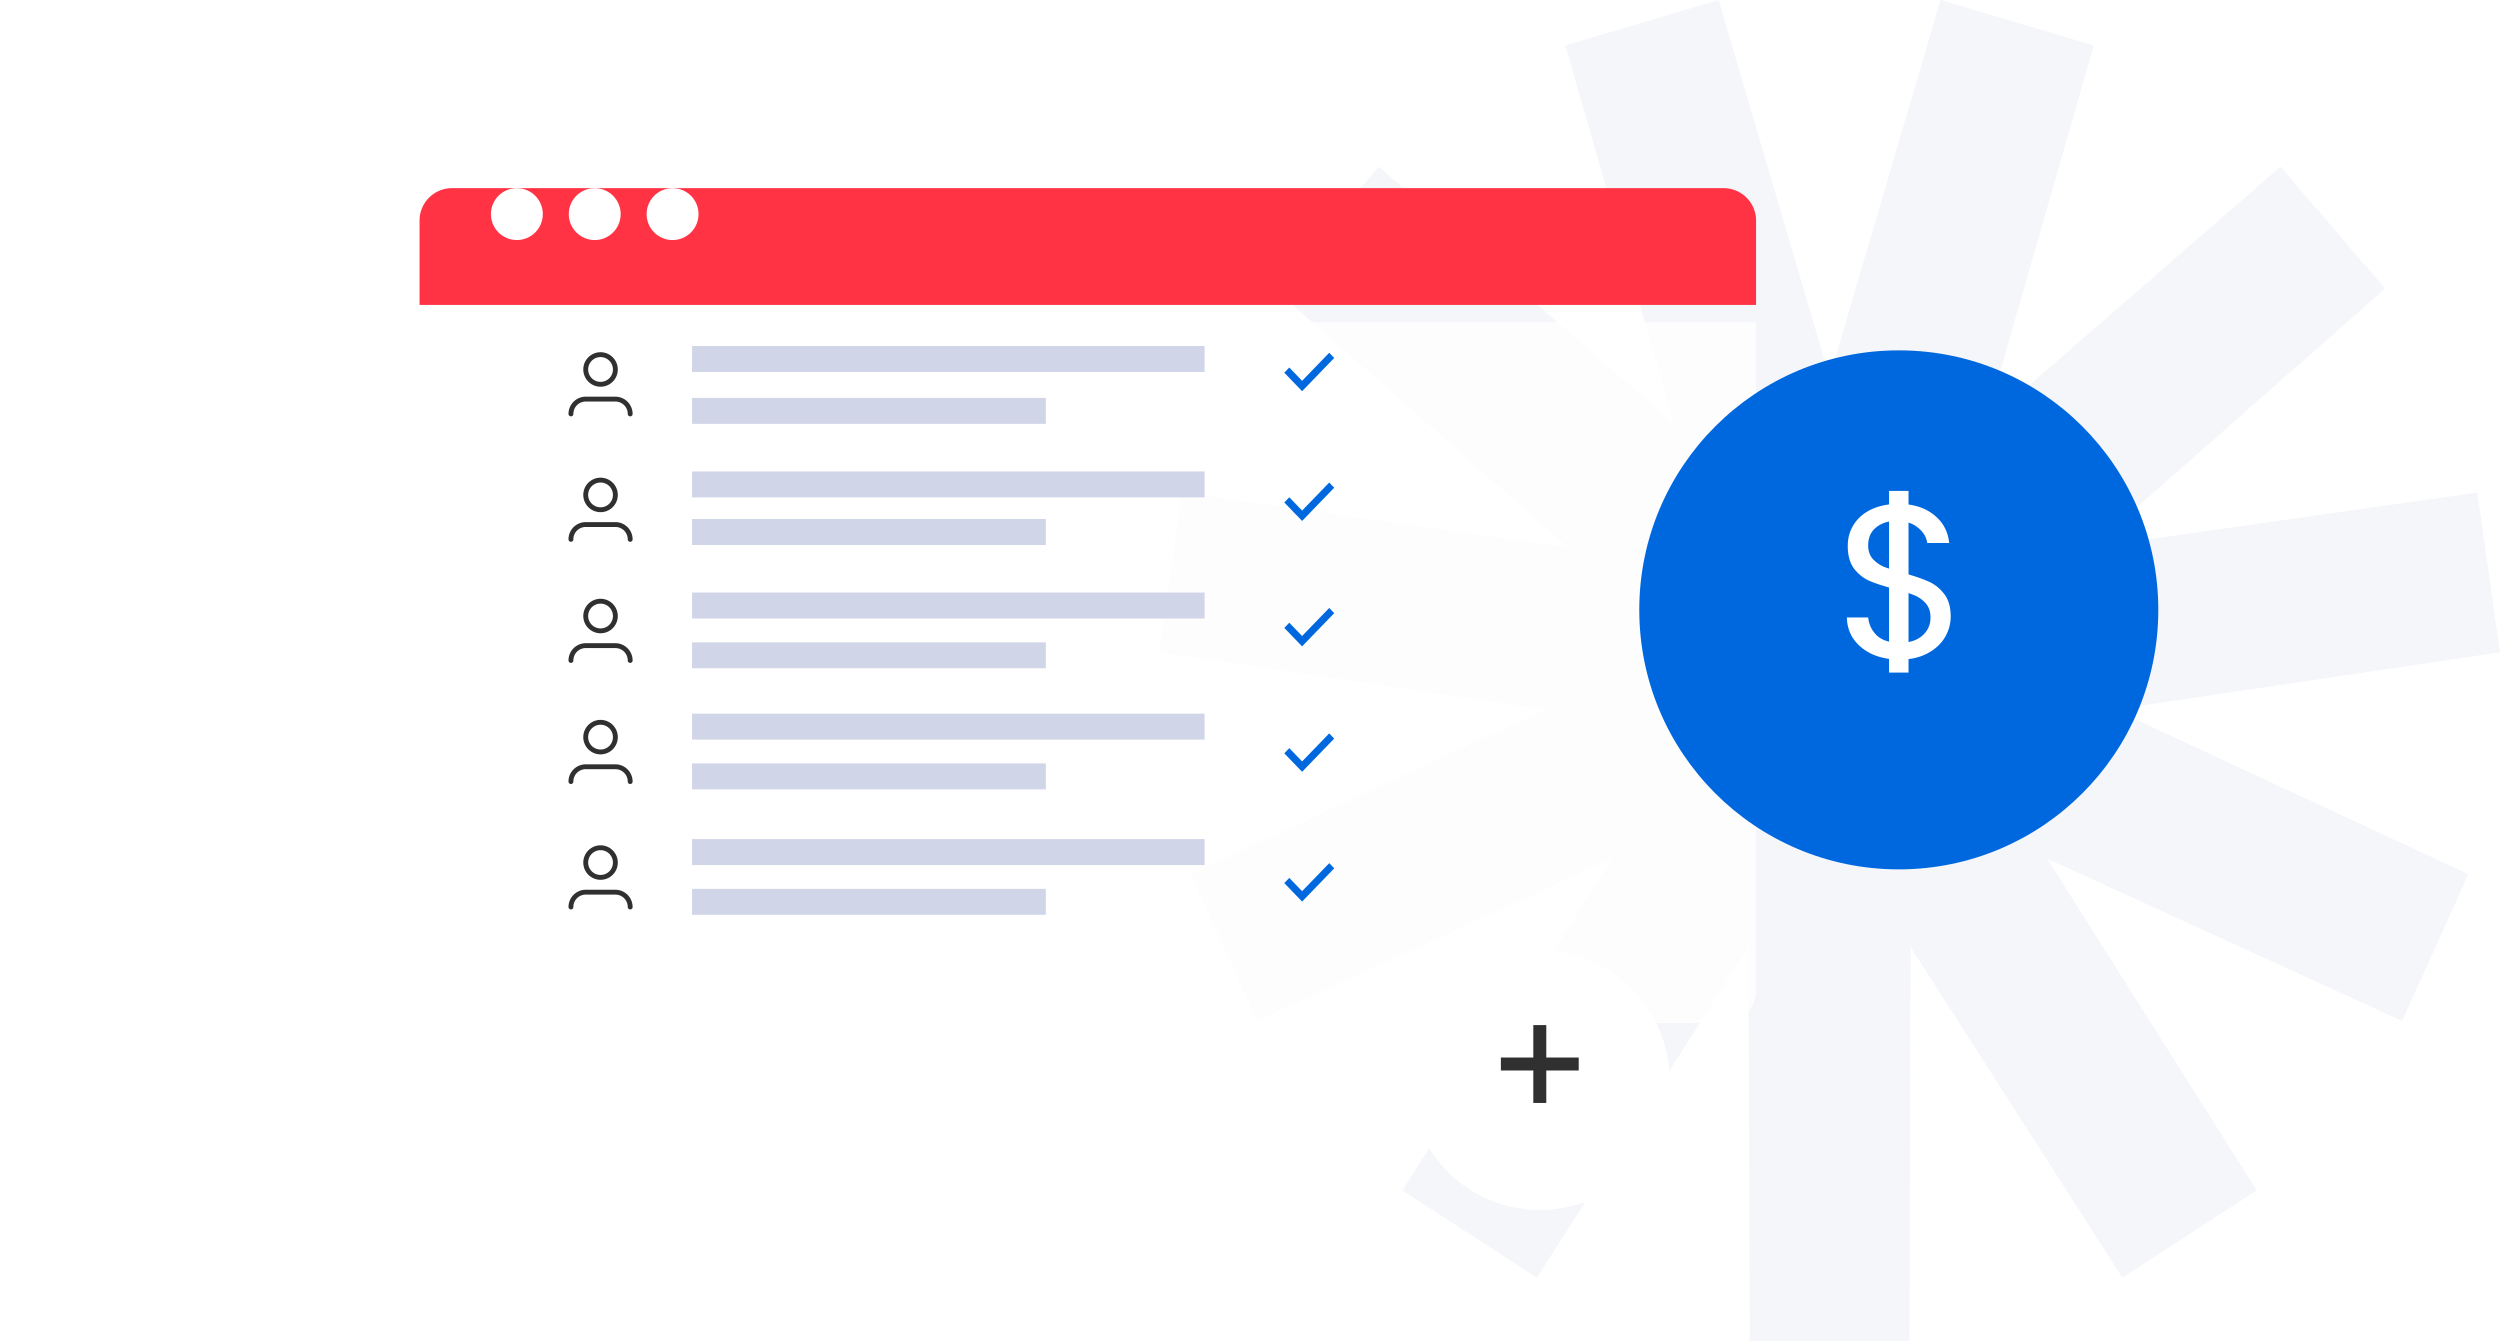 <svg width="578" height="310" fill="none" xmlns="http://www.w3.org/2000/svg"><path fill-rule="evenodd" clip-rule="evenodd" d="M362.469 126.55l-89.213-12.671L268 150.811l89.132 13.235-81.831 38.069 15.342 33.939 82.066-37.55-48.469 76.722 31.068 20.171 48.944-76.413.282 91.016h36.931l.283-91.016 48.943 76.413 31.069-20.171-48.469-76.722 82.066 37.55 15.341-33.939-81.831-38.069L578 150.811l-5.256-36.932-89.213 12.671 67.9-59.818-24.184-28.198-68.27 59.387 25.11-87.41L448.652 0 423 87.25 397.348 0l-35.436 10.512 25.111 87.41-68.27-59.388-24.185 28.198 67.901 59.818z" fill="#F5F6FA"/><g filter="url(#filter0_d_2168_29787)"><path d="M97 43.5a7.5 7.5 0 017.5-7.5h294a7.5 7.5 0 017.5 7.5V63H97V43.5z" fill="#F34"/></g><g opacity=".8" filter="url(#filter1_d_2168_29787)"><path d="M97 67h309v154.5a7.5 7.5 0 01-7.5 7.5h-294a7.5 7.5 0 01-7.5-7.5V67z" fill="#fff"/></g><circle cx="119.5" cy="49.5" r="6" fill="#fff"/><circle cx="137.5" cy="49.5" r="6" fill="#fff"/><circle cx="155.5" cy="49.5" r="6" fill="#fff"/><path fill-rule="evenodd" clip-rule="evenodd" d="M301.046 90.44l-4.121-4.271 1.154-1.2 2.967 3.074 6.27-6.484 1.155 1.2-7.425 7.682zm0 30.001l-4.121-4.272 1.154-1.199 2.967 3.073 6.27-6.484 1.155 1.199-7.425 7.683zm0 29l-4.121-4.272 1.154-1.199 2.967 3.073 6.27-6.484 1.155 1.199-7.425 7.683zm0 29l-4.121-4.272 1.154-1.199 2.967 3.073 6.27-6.484 1.155 1.199-7.425 7.683zm0 30l-4.121-4.272 1.154-1.199 2.967 3.073 6.27-6.484 1.155 1.199-7.425 7.683z" fill="#0068DF"/><path fill="#D1D5E8" d="M160 80h118.5v6H160zm0 12h81.802v6H160zm0 17h118.5v6H160zm0 11h81.802v6H160zm0 28.5h81.802v6H160zm0-11.5h118.5v6H160zm0 39.5h81.802v6H160zm0-11.5h118.5v6H160zm0 40.5h81.802v6H160zm0-11.5h118.5v6H160z"/><path d="M145.698 95.512v.19a3.433 3.433 0 00-2.113-3.168 3.428 3.428 0 00-1.312-.26h-6.848A3.424 3.424 0 00132 95.697v-.19" fill="#fff"/><path d="M145.698 95.512v.19a3.433 3.433 0 00-2.113-3.168 3.428 3.428 0 00-1.312-.26h-6.848A3.424 3.424 0 00132 95.697v-.19" stroke="#303030" stroke-width="1.125" stroke-linecap="round" stroke-linejoin="round"/><path d="M142.273 85.425a3.427 3.427 0 01-2.114 3.164 3.427 3.427 0 01-4.67-2.497 3.423 3.423 0 015.781-3.089 3.425 3.425 0 011.003 2.422z" fill="#fff" stroke="#303030" stroke-width="1.125" stroke-linecap="round" stroke-linejoin="round"/><path d="M145.698 124.512v.19a3.434 3.434 0 00-1.002-2.424 3.433 3.433 0 00-2.423-1.005h-6.848a3.424 3.424 0 00-3.425 3.425v-.19" fill="#fff"/><path d="M145.698 124.512v.19a3.434 3.434 0 00-1.002-2.424 3.433 3.433 0 00-2.423-1.005h-6.848a3.424 3.424 0 00-3.425 3.425v-.19" stroke="#303030" stroke-width="1.125" stroke-linecap="round" stroke-linejoin="round"/><path d="M142.273 114.425a3.421 3.421 0 01-4.093 3.359 3.422 3.422 0 01-1.234-6.207 3.424 3.424 0 015.327 2.848z" fill="#fff" stroke="#303030" stroke-width="1.125" stroke-linecap="round" stroke-linejoin="round"/><path d="M145.698 152.512v.19a3.434 3.434 0 00-1.002-2.424 3.433 3.433 0 00-2.423-1.005h-6.848a3.424 3.424 0 00-3.425 3.425v-.19" fill="#fff"/><path d="M145.698 152.512v.19a3.434 3.434 0 00-1.002-2.424 3.433 3.433 0 00-2.423-1.005h-6.848a3.424 3.424 0 00-3.425 3.425v-.19" stroke="#303030" stroke-width="1.125" stroke-linecap="round" stroke-linejoin="round"/><path d="M142.273 142.425a3.421 3.421 0 01-4.093 3.359 3.422 3.422 0 01-1.234-6.207 3.424 3.424 0 015.327 2.848z" fill="#fff" stroke="#303030" stroke-width="1.125" stroke-linecap="round" stroke-linejoin="round"/><path d="M145.698 180.512v.19a3.434 3.434 0 00-1.002-2.424 3.433 3.433 0 00-2.423-1.005h-6.848a3.424 3.424 0 00-3.425 3.425v-.19" fill="#fff"/><path d="M145.698 180.512v.19a3.434 3.434 0 00-1.002-2.424 3.433 3.433 0 00-2.423-1.005h-6.848a3.424 3.424 0 00-3.425 3.425v-.19" stroke="#303030" stroke-width="1.125" stroke-linecap="round" stroke-linejoin="round"/><path d="M142.273 170.425a3.421 3.421 0 01-4.093 3.359 3.422 3.422 0 01-1.234-6.207 3.424 3.424 0 015.327 2.848z" fill="#fff" stroke="#303030" stroke-width="1.125" stroke-linecap="round" stroke-linejoin="round"/><path d="M145.698 209.512v.19a3.434 3.434 0 00-1.002-2.424 3.433 3.433 0 00-2.423-1.005h-6.848a3.424 3.424 0 00-3.425 3.425v-.19" fill="#fff"/><path d="M145.698 209.512v.19a3.434 3.434 0 00-1.002-2.424 3.433 3.433 0 00-2.423-1.005h-6.848a3.424 3.424 0 00-3.425 3.425v-.19" stroke="#303030" stroke-width="1.125" stroke-linecap="round" stroke-linejoin="round"/><path d="M142.273 199.425a3.421 3.421 0 01-4.093 3.359 3.422 3.422 0 01-1.234-6.207 3.424 3.424 0 015.327 2.848z" fill="#fff" stroke="#303030" stroke-width="1.125" stroke-linecap="round" stroke-linejoin="round"/><g filter="url(#filter2_d_2168_29787)"><path d="M356 276c16.568 0 30-13.431 30-30 0-16.569-13.432-30-30-30-16.569 0-30 13.431-30 30 0 16.569 13.431 30 30 30z" fill="#fff"/></g><path fill="#303030" d="M354.5 237h3v18h-3z"/><path fill="#303030" d="M347 247.5v-3h18v3z"/><g filter="url(#filter3_d_2168_29787)"><circle cx="439" cy="136" r="60" fill="#0068DF"/></g><path fill="#fff" d="M436.75 113.5h4.5v42h-4.5z"/><path d="M439.228 152.5c-2.334 0-4.431-.404-6.292-1.212-1.826-.841-3.264-1.986-4.313-3.433-1.048-1.481-1.589-3.181-1.623-5.1h4.922c.169 1.65.845 3.047 2.029 4.191 1.218 1.111 2.977 1.666 5.277 1.666 2.199 0 3.924-.538 5.176-1.616 1.285-1.11 1.928-2.524 1.928-4.241 0-1.346-.372-2.44-1.117-3.282-.744-.841-1.674-1.481-2.79-1.918-1.117-.438-2.622-.909-4.516-1.414-2.334-.606-4.212-1.212-5.632-1.818-1.387-.606-2.588-1.548-3.603-2.827-.981-1.313-1.471-3.063-1.471-5.251 0-1.919.49-3.619 1.471-5.1.981-1.481 2.351-2.625 4.11-3.433 1.793-.808 3.839-1.212 6.14-1.212 3.315 0 6.021.825 8.118 2.474 2.131 1.649 3.332 3.837 3.603 6.564h-5.074c-.17-1.347-.88-2.525-2.131-3.534-1.252-1.044-2.91-1.566-4.973-1.566-1.928 0-3.501.505-4.719 1.515-1.218.976-1.826 2.356-1.826 4.14 0 1.279.355 2.323 1.065 3.131a7.575 7.575 0 002.689 1.868c1.083.404 2.588.875 4.516 1.414 2.334.639 4.212 1.279 5.632 1.918 1.421.606 2.639 1.565 3.654 2.878 1.014 1.279 1.522 3.03 1.522 5.251 0 1.717-.457 3.333-1.37 4.847-.914 1.515-2.267 2.744-4.059 3.686-1.793.943-3.907 1.414-6.343 1.414z" fill="#fff"/><defs><filter id="filter0_d_2168_29787" x="74.5" y="21" width="354" height="72" filterUnits="userSpaceOnUse" color-interpolation-filters="sRGB"><feFlood flood-opacity="0" result="BackgroundImageFix"/><feColorMatrix in="SourceAlpha" values="0 0 0 0 0 0 0 0 0 0 0 0 0 0 0 0 0 0 127 0" result="hardAlpha"/><feOffset dy="7.5"/><feGaussianBlur stdDeviation="11.25"/><feComposite in2="hardAlpha" operator="out"/><feColorMatrix values="0 0 0 0 0 0 0 0 0 0.157 0 0 0 0 0.294 0 0 0 0.15 0"/><feBlend in2="BackgroundImageFix" result="effect1_dropShadow_2168_29787"/><feBlend in="SourceGraphic" in2="effect1_dropShadow_2168_29787" result="shape"/></filter><filter id="filter1_d_2168_29787" x="74.5" y="52" width="354" height="207" filterUnits="userSpaceOnUse" color-interpolation-filters="sRGB"><feFlood flood-opacity="0" result="BackgroundImageFix"/><feColorMatrix in="SourceAlpha" values="0 0 0 0 0 0 0 0 0 0 0 0 0 0 0 0 0 0 127 0" result="hardAlpha"/><feOffset dy="7.5"/><feGaussianBlur stdDeviation="11.25"/><feComposite in2="hardAlpha" operator="out"/><feColorMatrix values="0 0 0 0 0 0 0 0 0 0.157 0 0 0 0 0.294 0 0 0 0.15 0"/><feBlend in2="BackgroundImageFix" result="effect1_dropShadow_2168_29787"/><feBlend in="SourceGraphic" in2="effect1_dropShadow_2168_29787" result="shape"/></filter><filter id="filter2_d_2168_29787" x="314.75" y="208.5" width="82.5" height="82.5" filterUnits="userSpaceOnUse" color-interpolation-filters="sRGB"><feFlood flood-opacity="0" result="BackgroundImageFix"/><feColorMatrix in="SourceAlpha" values="0 0 0 0 0 0 0 0 0 0 0 0 0 0 0 0 0 0 127 0" result="hardAlpha"/><feOffset dy="3.75"/><feGaussianBlur stdDeviation="5.625"/><feComposite in2="hardAlpha" operator="out"/><feColorMatrix values="0 0 0 0 0 0 0 0 0 0.157 0 0 0 0 0.294 0 0 0 0.15 0"/><feBlend in2="BackgroundImageFix" result="effect1_dropShadow_2168_29787"/><feBlend in="SourceGraphic" in2="effect1_dropShadow_2168_29787" result="shape"/></filter><filter id="filter3_d_2168_29787" x="364" y="66" width="150" height="150" filterUnits="userSpaceOnUse" color-interpolation-filters="sRGB"><feFlood flood-opacity="0" result="BackgroundImageFix"/><feColorMatrix in="SourceAlpha" values="0 0 0 0 0 0 0 0 0 0 0 0 0 0 0 0 0 0 127 0" result="hardAlpha"/><feOffset dy="5"/><feGaussianBlur stdDeviation="7.5"/><feComposite in2="hardAlpha" operator="out"/><feColorMatrix values="0 0 0 0 0 0 0 0 0 0.157 0 0 0 0 0.294 0 0 0 0.15 0"/><feBlend in2="BackgroundImageFix" result="effect1_dropShadow_2168_29787"/><feBlend in="SourceGraphic" in2="effect1_dropShadow_2168_29787" result="shape"/></filter></defs></svg>
